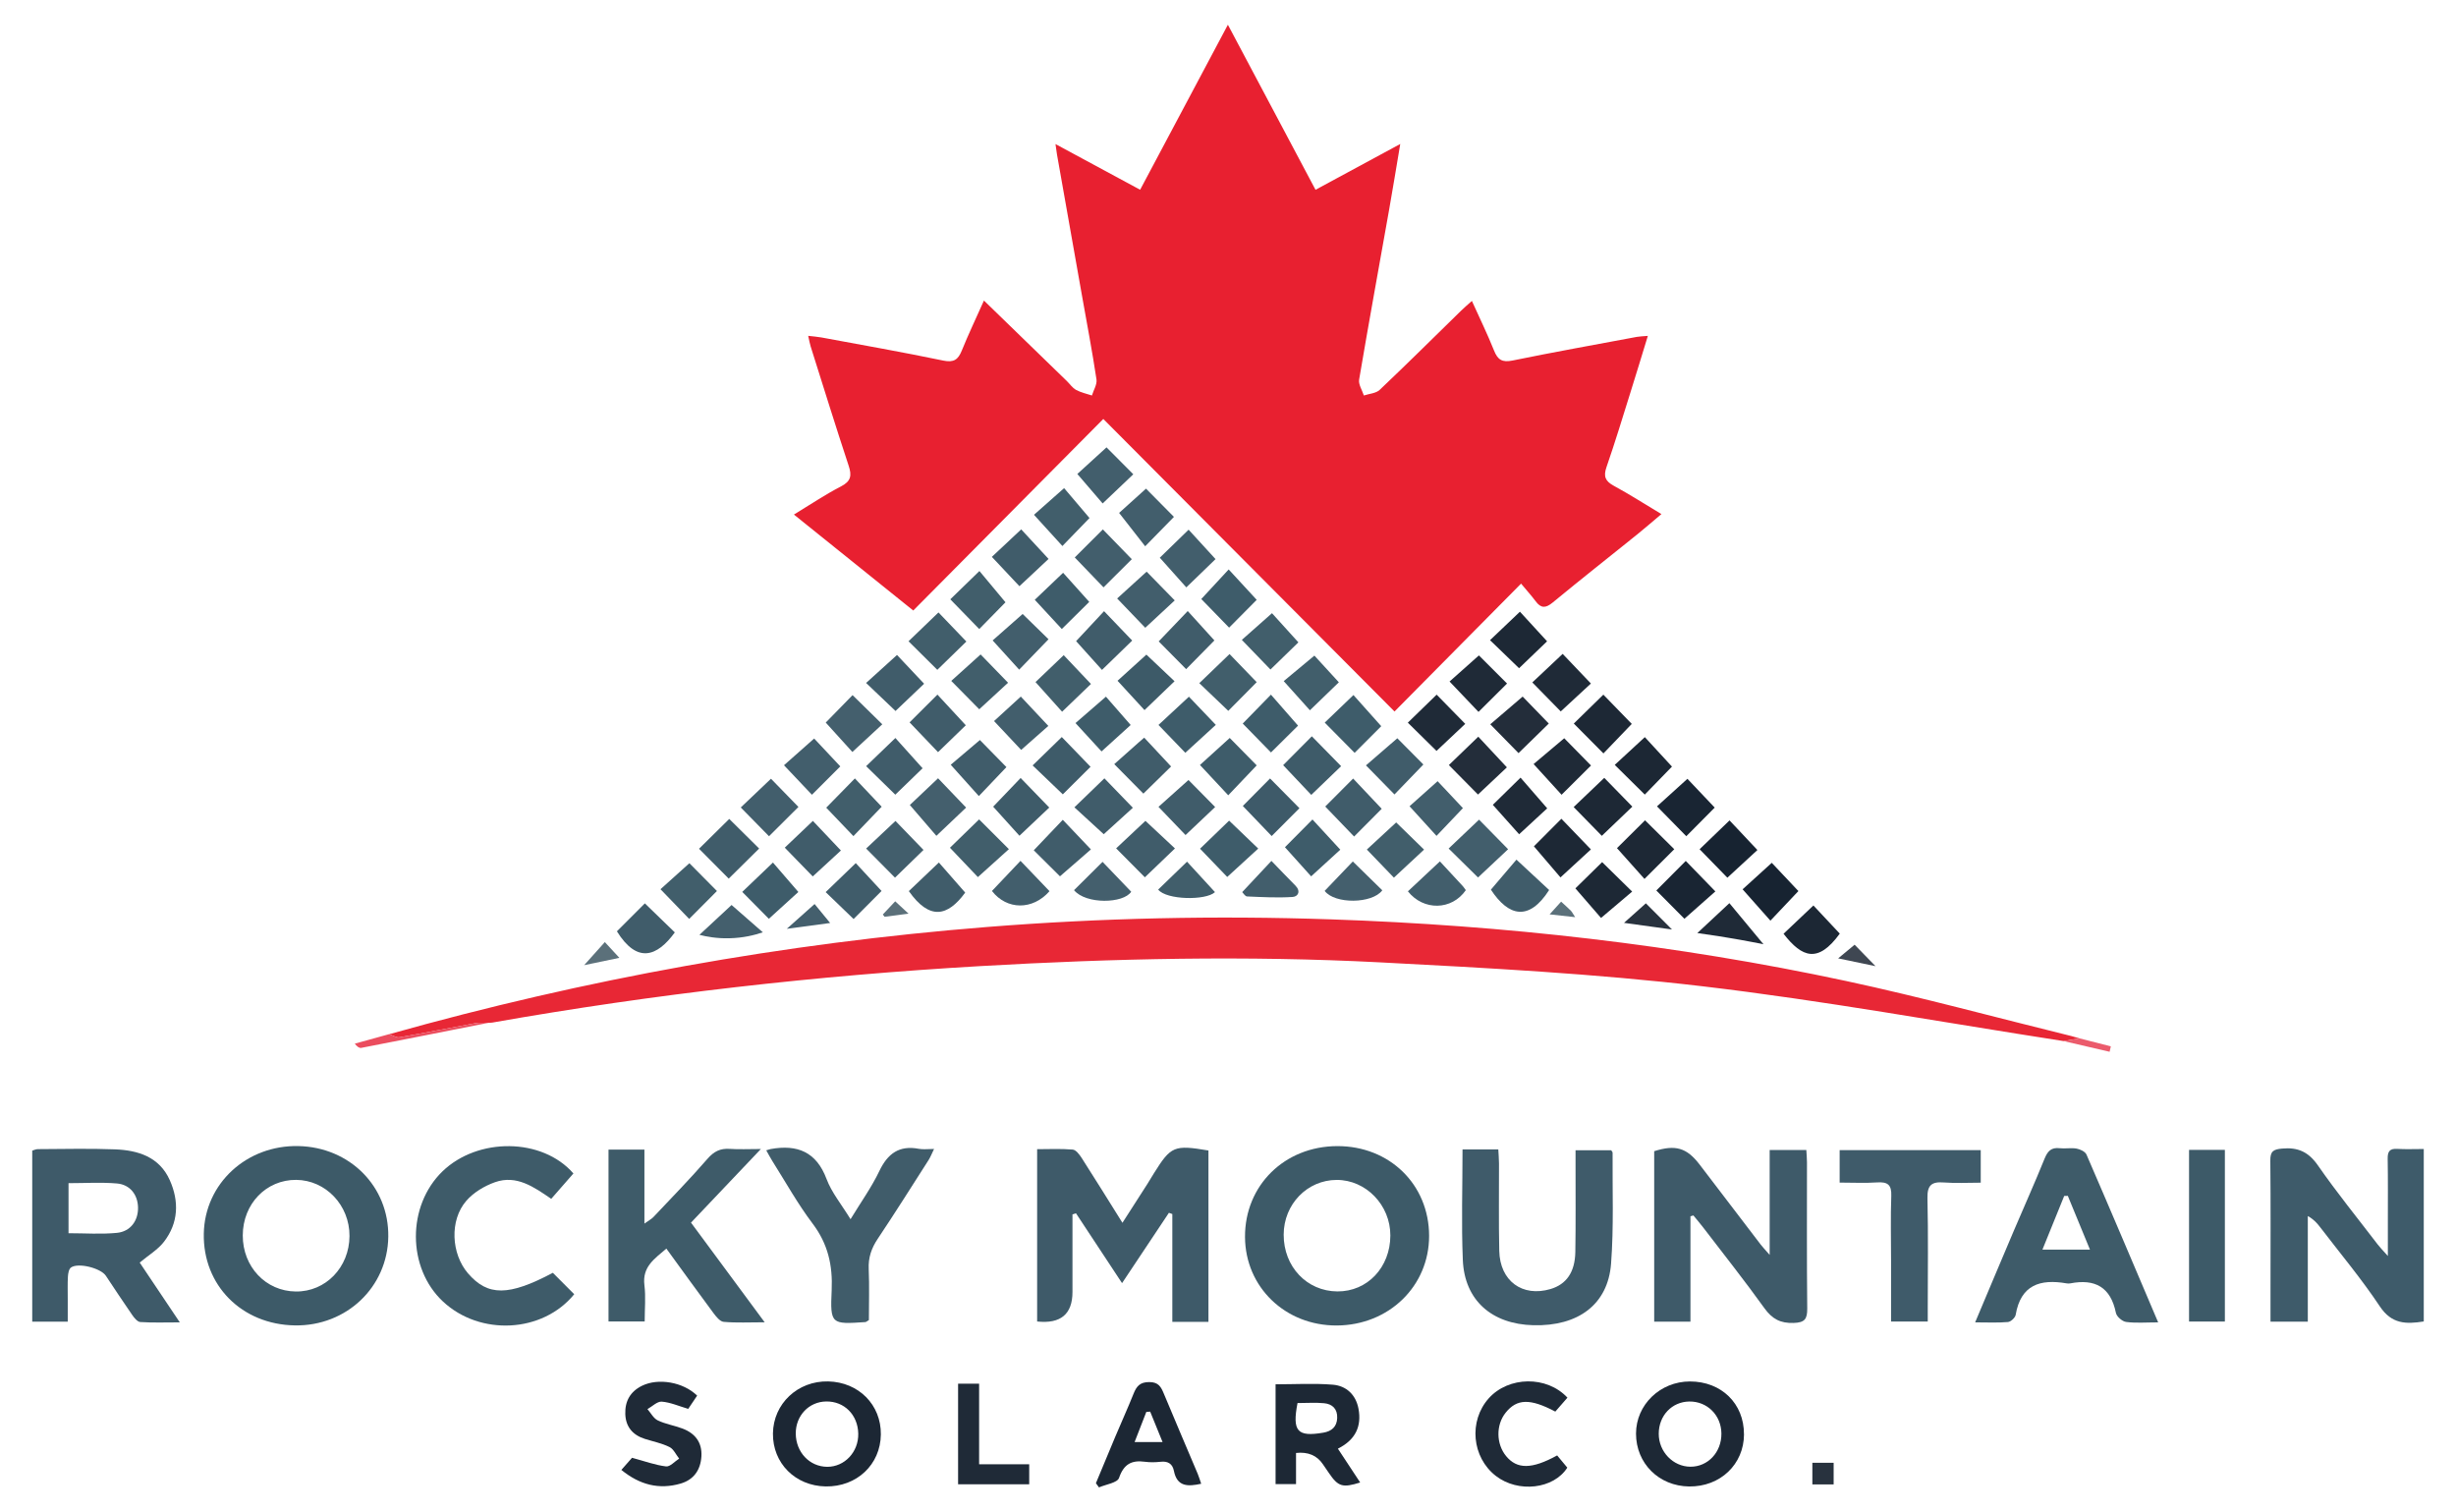 <?xml version="1.0" encoding="UTF-8"?>
<svg xmlns="http://www.w3.org/2000/svg" version="1.1" viewBox="0 0 560.85 345.3">
  <defs>
    <style>
      .cls-1 {
        fill: #3e5b6a;
      }

      .cls-2 {
        fill: #445f6d;
      }

      .cls-3 {
        fill: #1d2835;
      }

      .cls-4 {
        fill: #28323e;
      }

      .cls-5 {
        fill: #1c2734;
      }

      .cls-6 {
        fill: #3d5a68;
      }

      .cls-7 {
        fill: #192533;
      }

      .cls-8 {
        fill: #3e5a69;
      }

      .cls-9 {
        fill: #232d3a;
      }

      .cls-10 {
        fill: #3e5b69;
      }

      .cls-11 {
        fill: #eb5b6c;
      }

      .cls-12 {
        fill: #172331;
      }

      .cls-13 {
        fill: #415e6b;
      }

      .cls-14 {
        fill: #425e6c;
      }

      .cls-15 {
        fill: #3f5b6a;
      }

      .cls-16 {
        fill: #405c6a;
      }

      .cls-17 {
        fill: #eb4d5e;
      }

      .cls-18 {
        fill: #3e5c6a;
      }

      .cls-19 {
        fill: #1f2a37;
      }

      .cls-20 {
        fill: #3f4752;
      }

      .cls-21 {
        fill: #e82030;
      }

      .cls-22 {
        fill: #e82735;
      }

      .cls-23 {
        fill: #5b707a;
      }
    </style>
  </defs>
  <!-- Generator: Adobe Illustrator 28.7.2, SVG Export Plug-In . SVG Version: 1.2.0 Build 154)  -->
  <g>
    <g id="Layer_1">
      <g id="FcXSz4">
        <g>
          <path class="cls-21" d="M251.94,95.68c-14.57,14.68-28.88,29.11-43.39,43.73-9.12-7.34-17.99-14.46-27.25-21.91,3.82-2.32,7.16-4.58,10.73-6.42,2.3-1.18,2.52-2.47,1.77-4.73-2.99-9.05-5.81-18.15-8.68-27.24-.21-.65-.31-1.34-.56-2.42,1.16.14,2.11.2,3.03.37,9.28,1.72,18.58,3.36,27.82,5.28,2.41.5,3.39-.22,4.23-2.3,1.51-3.73,3.25-7.37,5.05-11.41,6.55,6.36,12.73,12.36,18.91,18.36.71.69,1.3,1.59,2.14,2.05,1.11.6,2.4.87,3.61,1.27.37-1.23,1.21-2.52,1.04-3.67-.96-6.38-2.17-12.73-3.3-19.08-1.91-10.76-3.82-21.52-5.72-32.29-.1-.57-.16-1.14-.34-2.37,6.6,3.56,12.73,6.87,19.33,10.43,6.61-12.44,13.15-24.73,20.04-37.68,6.83,12.86,13.35,25.15,20.01,37.69,6.42-3.47,12.58-6.8,19.35-10.46-.91,5.41-1.7,10.23-2.55,15.05-2.29,12.91-4.65,25.81-6.84,38.74-.19,1.12.69,2.42,1.08,3.64,1.22-.41,2.76-.48,3.61-1.28,6.27-5.94,12.4-12.03,18.58-18.07.69-.68,1.43-1.3,2.48-2.24,1.78,3.95,3.56,7.58,5.05,11.31.84,2.12,1.85,2.78,4.21,2.3,9.44-1.93,18.93-3.63,28.4-5.4.66-.12,1.34-.13,2.52-.23-1.39,4.54-2.67,8.76-3.99,12.96-1.78,5.69-3.51,11.39-5.46,17.02-.73,2.12-.26,3.19,1.66,4.24,3.56,1.93,6.98,4.13,10.89,6.47-2.02,1.7-3.76,3.22-5.56,4.67-6.42,5.17-12.9,10.27-19.26,15.52-1.59,1.31-2.66,1.38-3.9-.28-.94-1.27-2.01-2.44-3.33-4.03-9.86,9.97-19.19,19.39-28.9,29.2-22.21-22.31-44.19-44.39-66.5-66.8Z"/>
          <path class="cls-22" d="M471.21,237.72c-27.48-4.25-54.86-9.26-82.45-12.51-24.43-2.88-49.07-4.18-73.65-5.46-30.38-1.57-60.79-.9-91.15.85-37.42,2.16-74.61,6.38-111.53,12.9-.29.05-.59.04-.89.06-.97.02-1.97-.1-2.91.07-5.81,1.06-11.6,2.22-17.42,3.23-.7.12-1.53-.46-2.3-.71,44.68-12.58,90.14-20.79,136.4-24.47,26.16-2.08,52.38-2.64,78.61-1.75,39.58,1.35,78.84,5.76,117.58,14.06,17.27,3.7,34.32,8.36,51.48,12.58.63.18,1.25.36,1.88.53,0,0,.01,0,.01,0-1.22.21-2.43.42-3.65.62Z"/>
          <path class="cls-8" d="M275.96,301.84h-8.25v-24.62c-.26-.09-.52-.18-.78-.28-3.46,5.2-6.92,10.4-10.7,16.06-3.66-5.55-7.09-10.75-10.52-15.95-.27.09-.53.17-.8.26v17.7q0,7.61-8.07,6.75v-39.35c2.69,0,5.42-.14,8.12.09.74.06,1.54,1.13,2.05,1.91,3.04,4.74,6.01,9.54,9.31,14.81,2.05-3.19,3.85-5.99,5.65-8.8.53-.84,1.03-1.7,1.56-2.54,3.87-6.18,4.59-6.49,12.43-5.17v39.13Z"/>
          <path class="cls-1" d="M527.01,301.8h-8.52c0-2.46,0-4.72,0-6.98,0-9.94.06-19.87-.04-29.81-.02-2.1.66-2.56,2.69-2.74,3.63-.33,6.03.76,8.18,3.85,4.3,6.19,9.07,12.06,13.65,18.05.51.66,1.1,1.26,2.32,2.63,0-3.23,0-5.56,0-7.88,0-4.77.04-9.54-.04-14.31-.03-1.63.42-2.38,2.18-2.27,1.95.12,3.92.03,6.06.03v39.38c-4.05.64-7.33.62-10.03-3.44-4.17-6.27-9.04-12.08-13.62-18.07-.71-.93-1.47-1.81-2.83-2.56v24.13Z"/>
          <path class="cls-8" d="M386.03,277.74v24.06h-8.28v-38.93c4.86-1.54,7.42-.8,10.37,3.05,4.64,6.08,9.28,12.16,13.92,18.23.46.61,1,1.16,2.08,2.4v-23.96h8.37c.05.92.15,1.87.15,2.81.01,11.13-.06,22.27.06,33.4.02,2.41-.58,3.21-3.11,3.29-3.03.1-4.91-.92-6.67-3.37-4.52-6.29-9.33-12.36-14.04-18.51-.7-.91-1.45-1.78-2.18-2.67-.23.07-.45.13-.68.2Z"/>
          <path class="cls-6" d="M326.35,282.18c.02,11.49-9.17,20.43-21.08,20.49-11.75.06-20.9-8.76-20.96-20.2-.06-11.78,9.02-20.73,21.07-20.76,11.93-.03,20.95,8.77,20.97,20.48ZM293.14,281.92c-.02,7.32,5.29,12.93,12.27,12.97,6.84.04,12.07-5.48,12.09-12.76.02-6.94-5.56-12.72-12.26-12.7-6.72.02-12.08,5.55-12.1,12.49Z"/>
          <path class="cls-6" d="M67.34,302.65c-12.14-.19-21.04-9.17-20.8-20.99.23-11.41,9.77-20.22,21.62-19.96,11.75.26,20.67,9.26,20.51,20.7-.16,11.51-9.56,20.44-21.33,20.25ZM55.44,282.1c-.02,7.16,5.25,12.74,12.11,12.81,6.82.07,12.22-5.51,12.26-12.66.04-7.03-5.41-12.77-12.17-12.83-6.85-.05-12.18,5.48-12.2,12.67Z"/>
          <path class="cls-8" d="M31.9,288.3c2.87,4.28,5.83,8.69,9.16,13.66-3.38,0-6.21.11-9.02-.08-.67-.04-1.42-.98-1.89-1.67-2.04-2.93-3.99-5.93-5.98-8.9-1.17-1.75-6.32-3.05-7.96-1.88-.49.35-.66,1.35-.7,2.06-.1,1.68-.03,3.38-.04,5.07,0,1.67,0,3.34,0,5.23H7.36v-39.05c.38-.11.84-.34,1.3-.34,5.86-.02,11.73-.18,17.59.05,5.28.2,10.15,1.72,12.52,7.03,2.16,4.84,2,9.77-1.33,14.08-1.4,1.81-3.53,3.06-5.54,4.75ZM15.64,281.6c3.8,0,7.45.27,11.05-.08,3.12-.3,4.89-2.8,4.83-5.8-.06-2.89-1.8-5.22-4.81-5.48-3.6-.31-7.25-.07-11.06-.07v11.43Z"/>
          <path class="cls-10" d="M157.81,279.2c5.57,7.54,10.98,14.84,16.81,22.74-3.53,0-6.46.16-9.36-.1-.85-.07-1.74-1.21-2.36-2.04-3.55-4.77-7.02-9.6-10.73-14.69-2.69,2.33-5.55,4.13-5.01,8.38.33,2.63.06,5.34.06,8.26h-8.26v-39.24h8.2v16.89c1.05-.75,1.63-1.05,2.05-1.49,4.15-4.4,8.39-8.74,12.35-13.3,1.47-1.69,2.92-2.42,5.09-2.27,2.12.15,4.27.03,7.11.03-5.57,5.87-10.65,11.22-15.97,16.82Z"/>
          <path class="cls-15" d="M333.97,262.46h8.18c.06,1.11.15,2.15.16,3.19.02,6.66-.09,13.32.06,19.98.15,6.88,5.28,10.61,11.69,8.72,3.63-1.07,5.6-3.84,5.68-8.47.11-6.56.04-13.12.05-19.68,0-1.09,0-2.17,0-3.55h8.12c.07.11.35.35.34.6-.06,8.44.29,16.91-.35,25.31-.72,9.32-7.51,14.31-17.75,14.05-9.5-.24-15.71-5.71-16.1-14.87-.35-8.31-.07-16.65-.07-25.26Z"/>
          <path class="cls-10" d="M492.84,301.96c-2.82,0-5.1.2-7.33-.1-.88-.12-2.15-1.22-2.32-2.06-1.2-5.89-4.76-7.84-10.4-6.75-.29.06-.6.05-.89,0-5.99-1.04-10.44.33-11.6,7.18-.11.66-1.11,1.59-1.76,1.65-2.33.2-4.68.08-7.5.08,3.08-7.3,5.94-14.13,8.84-20.94,2.33-5.48,4.78-10.91,7.01-16.43.7-1.72,1.51-2.63,3.46-2.4,1.27.15,2.61-.14,3.86.09.83.15,1.97.69,2.26,1.37,5.44,12.55,10.77,25.15,16.37,38.32ZM472.2,273.07l-.82.02c-1.63,4.02-3.27,8.04-4.97,12.25h10.85c-1.79-4.34-3.42-8.3-5.05-12.26Z"/>
          <path class="cls-10" d="M130.95,267.95c-1.69,1.93-3.31,3.79-5.07,5.8-3.92-2.68-7.91-5.54-12.84-3.8-2.41.85-4.91,2.35-6.56,4.26-3.86,4.45-3.44,12.1.39,16.55,4.52,5.24,9.28,5.24,19.38-.12,1.6,1.6,3.25,3.26,4.88,4.89-7.23,8.87-21.51,9.57-29.97,1.67-8.21-7.66-8.25-21.87-.1-29.74,8.05-7.77,22.77-7.7,29.89.5Z"/>
          <path class="cls-16" d="M174.99,262.67c.66-.19.85-.27,1.04-.3,6.04-1.07,10.39.63,12.72,6.85,1.16,3.09,3.39,5.77,5.48,9.18,2.39-3.93,4.81-7.3,6.57-10.99,1.92-4.02,4.56-5.94,9.05-5.08.95.18,1.96.03,3.45.03-.51,1.05-.8,1.82-1.23,2.5-3.85,6.02-7.65,12.06-11.62,18-1.44,2.15-2.19,4.3-2.07,6.92.17,3.94.04,7.89.04,11.66-.47.27-.63.44-.81.45-7.79.53-8.05.52-7.69-7.26.26-5.7-.85-10.6-4.36-15.24-3.4-4.5-6.16-9.48-9.18-14.26-.46-.73-.85-1.49-1.4-2.46Z"/>
          <path class="cls-15" d="M452.32,262.63v7.43c-2.94,0-5.71.16-8.44-.05-2.8-.22-3.8.65-3.73,3.61.2,8.33.07,16.67.07,25,0,.98,0,1.96,0,3.15h-8.38c0-4.82,0-9.46,0-14.1,0-4.86-.13-9.73.05-14.58.1-2.56-.83-3.25-3.24-3.09-2.75.19-5.53.04-8.55.04v-7.42h32.22Z"/>
          <path class="cls-6" d="M499.89,301.77v-39.2h8.18v39.2h-8.18Z"/>
          <path class="cls-3" d="M398.26,327.51c-.02,6.87-5.43,12.01-12.54,11.92-6.91-.09-12.12-5.29-12.12-12.07,0-6.58,5.51-11.91,12.32-11.91,7.19,0,12.36,5.06,12.33,12.06ZM393.1,327.34c-.04-4.18-3.24-7.37-7.34-7.31-3.97.06-6.96,3.21-6.97,7.35-.01,4.11,3.26,7.52,7.23,7.54,4,.02,7.12-3.31,7.08-7.58Z"/>
          <path class="cls-5" d="M201.15,327.56c-.08,6.88-5.51,11.98-12.6,11.86-6.95-.12-12.12-5.32-12.04-12.09.08-6.8,5.66-12.05,12.62-11.89,6.96.16,12.1,5.34,12.02,12.12ZM188.66,320.02c-3.96.06-6.98,3.26-6.94,7.35.04,4.25,3.15,7.53,7.16,7.57,3.99.03,7.2-3.39,7.11-7.58-.09-4.29-3.19-7.4-7.32-7.34Z"/>
          <path class="cls-3" d="M295.96,331.78v7.11h-4.67v-22.79c4.43,0,8.78-.26,13.07.09,3.11.25,5.29,2.33,5.87,5.52.72,3.93-.62,7.04-4.71,9.09,1.75,2.65,3.41,5.17,5.09,7.72-4.04,1.27-5.03.95-7.16-2.19-.45-.66-.91-1.3-1.35-1.97q-2.03-3.03-6.15-2.58ZM296.3,320.38c-1.24,6.46-.05,7.78,5.91,6.76,1.86-.32,3.07-1.31,3.15-3.34.08-2.07-1.09-3.2-2.98-3.38-1.95-.19-3.93-.04-6.08-.04Z"/>
          <path class="cls-19" d="M159.21,318.67c-.68,1.01-1.38,2.05-2.05,3.04-2.11-.62-4.05-1.49-6.04-1.65-1.04-.08-2.18,1.1-3.27,1.71.77.88,1.38,2.1,2.35,2.57,1.77.85,3.79,1.16,5.64,1.86,2.9,1.09,4.53,3.18,4.33,6.39-.2,3.09-1.76,5.31-4.75,6.18-4.93,1.43-9.34.29-13.53-3.12,1.03-1.17,1.91-2.18,2.44-2.77,2.89.78,5.29,1.67,7.77,1.97.91.11,1.99-1.15,2.99-1.78-.73-.91-1.27-2.19-2.22-2.65-1.75-.87-3.74-1.26-5.63-1.86-2.76-.88-4.35-2.75-4.45-5.66-.1-2.93,1.12-5.15,3.85-6.48,3.67-1.79,9.34-.87,12.56,2.27Z"/>
          <path class="cls-5" d="M274.29,338.81c-3.02.66-5.5.72-6.22-2.96-.32-1.6-1.36-2.25-3.03-2.06-1.17.13-2.39.16-3.56,0-3.06-.42-4.85.52-5.94,3.69-.39,1.12-2.99,1.47-4.58,2.16l-.7-.96c1.47-3.53,2.92-7.06,4.41-10.58,1.38-3.28,2.86-6.53,4.18-9.83.68-1.7,1.45-2.69,3.6-2.68,2.11,0,2.68,1.1,3.32,2.64,2.55,6.12,5.16,12.21,7.74,18.31.3.7.5,1.44.79,2.27ZM262.65,322.34c-.29.02-.59.05-.88.07-.86,2.21-1.72,4.42-2.67,6.87h6.38c-1.04-2.56-1.93-4.75-2.83-6.95Z"/>
          <path class="cls-19" d="M355.59,332.34c.72.86,1.52,1.82,2.32,2.79-3.11,4.9-11.23,5.83-16.32,1.89-5.49-4.26-6.25-12.54-1.62-17.72,4.51-5.04,13.24-5.23,17.97-.15-.92,1.05-1.86,2.13-2.77,3.18-5.75-3.04-8.78-2.95-11.34.25-2.24,2.79-2.19,7.13.11,9.92,2.48,3.01,5.84,3.03,11.65-.16Z"/>
          <path class="cls-19" d="M218.79,338.93v-22.97h4.8v18.4h11.44v4.57h-16.24Z"/>
          <path class="cls-7" d="M378.24,203.34c2.38-2.39,4.53-4.55,6.72-6.75,2.23,2.3,4.41,4.54,6.76,6.96-2.2,1.94-4.59,4.06-7.07,6.25-1.86-1.88-4.07-4.11-6.41-6.46Z"/>
          <path class="cls-12" d="M394.96,187.34c1.91,2.03,4.07,4.32,6.36,6.76-2.14,1.98-4.44,4.1-6.86,6.32-2.01-2.06-4.2-4.3-6.34-6.5,2.25-2.17,4.5-4.33,6.84-6.59Z"/>
          <path class="cls-16" d="M173.36,193.76c-2.35,2.32-4.57,4.52-6.95,6.87-2.23-2.24-4.43-4.45-6.78-6.82,2.35-2.32,4.58-4.52,6.9-6.81,2.3,2.28,4.52,4.47,6.83,6.76Z"/>
          <path class="cls-16" d="M245.74,146.4c2.04-2.19,4.18-4.48,6.38-6.84,2.23,2.33,4.34,4.52,6.43,6.71-2.16,2.09-4.45,4.31-6.9,6.7-1.86-2.06-3.89-4.33-5.91-6.57Z"/>
          <path class="cls-3" d="M366.35,177.62c2.13,2.18,4.26,4.37,6.41,6.57-2.32,2.22-4.63,4.44-6.97,6.67-1.97-2.01-4.16-4.25-6.43-6.57,2.21-2.11,4.49-4.28,6.99-6.67Z"/>
          <path class="cls-3" d="M350.28,193.26c1.75-1.75,3.96-3.97,6.28-6.3,2.27,2.36,4.43,4.61,6.74,7-2.19,2.01-4.49,4.13-6.95,6.39-1.76-2.05-3.79-4.43-6.07-7.1Z"/>
          <path class="cls-16" d="M232.8,133.86c-2.01-2.14-4.1-4.35-6.3-6.7,2.1-1.97,4.38-4.1,6.7-6.28,1.91,2.06,4.03,4.35,6.25,6.75-1.94,1.82-4.22,3.95-6.65,6.22Z"/>
          <path class="cls-18" d="M270.68,171.9c-1.96-2.03-4.01-4.16-6.13-6.36,2.28-2.12,4.61-4.28,6.95-6.45,1.82,1.9,3.92,4.1,6.14,6.43-2.12,1.94-4.43,4.05-6.97,6.38Z"/>
          <path class="cls-9" d="M347.71,159.06c1.69,1.75,3.81,3.93,5.97,6.16-2.23,2.18-4.52,4.41-6.91,6.75-2.02-2.06-4.15-4.24-6.45-6.58,2.37-2.03,4.75-4.07,7.38-6.32Z"/>
          <path class="cls-13" d="M223.58,187.1c2.31,2.3,4.47,4.46,6.81,6.8-2.39,2.15-4.71,4.24-7.08,6.38-1.95-2.04-4.1-4.3-6.38-6.7,2.11-2.05,4.29-4.17,6.65-6.47Z"/>
          <path class="cls-18" d="M299.72,187.13c2.12,2.3,4.17,4.53,6.35,6.89-2.09,1.91-4.38,4.01-6.66,6.09-1.78-1.98-3.86-4.29-5.98-6.65,1.78-1.79,3.98-4.01,6.29-6.34Z"/>
          <path class="cls-5" d="M381.81,175.05c-1.96,2.02-4.09,4.2-6.21,6.39-2.22-2.19-4.45-4.4-6.86-6.78,2.31-2.13,4.57-4.21,6.87-6.34,1.99,2.16,4.17,4.52,6.2,6.73Z"/>
          <path class="cls-14" d="M233.52,140.19c1.84,1.8,3.96,3.86,5.92,5.78-2.21,2.28-4.36,4.52-6.7,6.94-1.87-2.06-3.91-4.3-6.06-6.67,2.08-1.83,4.41-3.89,6.85-6.04Z"/>
          <path class="cls-3" d="M359.75,202.86c1.88-1.85,4.07-3.99,6.11-6,2.21,2.17,4.44,4.36,6.86,6.73-2.16,1.83-4.55,3.85-7.11,6.02-1.55-1.79-3.61-4.16-5.86-6.76Z"/>
          <path class="cls-12" d="M410.68,203.47c-2.05,2.17-4.15,4.39-6.39,6.76-2.22-2.5-4.29-4.84-6.35-7.16,1.92-1.74,4.23-3.84,6.66-6.05,1.7,1.8,3.85,4.08,6.08,6.45Z"/>
          <path class="cls-19" d="M357.2,168.57c1.74,1.77,3.93,4,6.12,6.23-2.24,2.23-4.46,4.43-6.72,6.68-2.04-2.24-4.14-4.55-6.39-7.01,1.94-1.64,4.33-3.65,6.99-5.89Z"/>
          <path class="cls-8" d="M283.8,184.05c1.85-1.87,4.05-4.09,6.23-6.29,2.23,2.25,4.42,4.48,6.71,6.79-2.11,2.12-4.26,4.28-6.34,6.36-2.26-2.35-4.42-4.61-6.59-6.87Z"/>
          <path class="cls-18" d="M175.58,209.81c-1.94-1.96-4.02-4.07-6.08-6.15,2.29-2.19,4.54-4.34,7.01-6.7,1.66,1.93,3.64,4.22,5.8,6.72-1.87,1.7-4.18,3.8-6.73,6.12Z"/>
          <path class="cls-13" d="M163.72,203.46c-2.26,2.27-4.33,4.36-6.34,6.37-2.2-2.28-4.35-4.5-6.55-6.78,1.89-1.7,4.19-3.77,6.6-5.94,1.75,1.77,3.93,3.97,6.29,6.35Z"/>
          <path class="cls-19" d="M344.16,156.07c-2.06,2.04-4.28,4.25-6.53,6.49-2.17-2.28-4.33-4.54-6.61-6.94,2.07-1.84,4.41-3.92,6.7-5.96,1.83,1.82,4.09,4.08,6.43,6.42Z"/>
          <path class="cls-6" d="M261.79,149.48c2.07,1.96,4.28,4.04,6.43,6.08-2.36,2.26-4.6,4.42-6.86,6.59-1.8-1.96-3.9-4.24-6.16-6.7,1.94-1.76,4.25-3.85,6.59-5.97Z"/>
          <path class="cls-13" d="M325.2,194c-2.22,2.07-4.51,4.19-6.89,6.41-1.99-2.07-4.09-4.25-6.18-6.42,2.19-2.03,4.47-4.14,6.7-6.19,1.81,1.76,4.02,3.92,6.37,6.21Z"/>
          <path class="cls-18" d="M242.48,143.64c-2.12-2.29-4.17-4.51-6.18-6.68,2.03-1.94,4.28-4.08,6.47-6.17,1.7,1.89,3.77,4.2,5.97,6.65-1.68,1.66-3.89,3.85-6.27,6.2Z"/>
          <path class="cls-18" d="M274.02,174.68c2.17-1.97,4.48-4.07,6.8-6.17,1.91,1.94,4.08,4.15,6.16,6.26-2.11,2.22-4.26,4.47-6.5,6.83-2.2-2.36-4.27-4.57-6.46-6.92Z"/>
          <path class="cls-10" d="M299.44,181.51c-2.08-2.2-4.23-4.47-6.42-6.79,2.08-2.09,4.28-4.31,6.55-6.59,2.25,2.29,4.43,4.52,6.69,6.82-2.22,2.14-4.47,4.3-6.82,6.56Z"/>
          <path class="cls-3" d="M372.63,165.3c-2.09,2.17-4.26,4.44-6.47,6.74-2.25-2.26-4.45-4.49-6.77-6.82,2.22-2.17,4.45-4.35,6.75-6.6,2.2,2.26,4.4,4.53,6.49,6.68Z"/>
          <path class="cls-14" d="M175.61,190.95c-2.07-2.11-4.2-4.28-6.45-6.57,2.33-2.22,4.6-4.37,6.9-6.56,2.02,2.08,4.19,4.31,6.27,6.44-2.04,2.03-4.24,4.22-6.71,6.68Z"/>
          <path class="cls-19" d="M321.49,165.02c2.05-1.99,4.3-4.18,6.58-6.4,2.16,2.2,4.35,4.44,6.53,6.67-2.15,2.02-4.42,4.16-6.56,6.18-1.86-1.83-4.15-4.08-6.55-6.45Z"/>
          <path class="cls-2" d="M214.21,177.71c2.11,2.21,4.21,4.41,6.41,6.7-2.11,2.01-4.36,4.14-6.79,6.45-1.84-2.13-3.88-4.5-6.06-7.04,1.77-1.68,3.98-3.78,6.45-6.11Z"/>
          <path class="cls-18" d="M302.51,165.01c2.11-2.03,4.24-4.07,6.56-6.3,2.03,2.27,4.15,4.65,6.35,7.11-1.85,1.86-4,4.01-6.08,6.09-2.25-2.28-4.44-4.5-6.83-6.91Z"/>
          <path class="cls-18" d="M296.41,165.71c-1.92,1.9-4.08,4.04-6.17,6.11-2.18-2.23-4.34-4.44-6.45-6.6,1.93-1.98,4.1-4.2,6.44-6.6,1.99,2.28,3.98,4.56,6.19,7.08Z"/>
          <path class="cls-19" d="M356.41,162.45c-2.09-2.13-4.22-4.31-6.49-6.62,2.26-2.13,4.52-4.26,6.93-6.52,1.98,2.08,4.13,4.35,6.45,6.77-2.15,1.99-4.39,4.06-6.89,6.37Z"/>
          <path class="cls-16" d="M315.52,184.69c-1.95,1.96-4.11,4.13-6.3,6.33-2.22-2.31-4.38-4.55-6.59-6.85,2.01-2.02,4.17-4.19,6.37-6.39,2.21,2.34,4.34,4.59,6.53,6.91Z"/>
          <path class="cls-16" d="M270.86,152.79c-2.01-2.03-4.2-4.25-6.26-6.33,2.14-2.24,4.28-4.48,6.63-6.93,2.11,2.33,4.15,4.58,6.09,6.71-2.01,2.04-4.24,4.3-6.45,6.55Z"/>
          <path class="cls-3" d="M382.34,193.91c-2.22,2.21-4.44,4.43-6.81,6.79-2.13-2.39-4.22-4.72-6.28-7.03,1.93-1.91,4.16-4.12,6.41-6.36,2.15,2.13,4.38,4.33,6.67,6.6Z"/>
          <path class="cls-3" d="M346.9,152.59c-2.04-1.96-4.3-4.15-6.64-6.41,2.28-2.17,4.49-4.28,6.83-6.5,2.02,2.2,4.14,4.51,6.2,6.76-1.88,1.8-4.12,3.96-6.39,6.14Z"/>
          <path class="cls-14" d="M337.76,187.17c2.2,2.24,4.34,4.42,6.63,6.75-2.3,2.16-4.57,4.29-6.87,6.45-2.13-2.1-4.35-4.29-6.71-6.61,2.3-2.18,4.5-4.28,6.94-6.59Z"/>
          <path class="cls-14" d="M334.07,184.53c-1.79,1.88-3.89,4.08-6.03,6.34-2.02-2.22-4.06-4.47-6.16-6.77,1.9-1.7,4.17-3.72,6.41-5.72,1.65,1.76,3.78,4.02,5.78,6.15Z"/>
          <path class="cls-16" d="M261.57,187.44c2.23,2.08,4.45,4.16,6.74,6.3-2.38,2.29-4.58,4.39-6.87,6.59-2.1-2.11-4.24-4.27-6.56-6.61,2.25-2.11,4.47-4.19,6.69-6.28Z"/>
          <path class="cls-16" d="M242.05,200.1c-1.78-1.77-3.94-3.91-5.98-5.94,2.21-2.32,4.36-4.58,6.63-6.96,2.08,2.2,4.17,4.39,6.42,6.76-2.18,1.89-4.52,3.93-7.06,6.14Z"/>
          <path class="cls-14" d="M204.38,200.41c-2.03-2.06-4.23-4.28-6.59-6.65,2.28-2.14,4.5-4.23,6.7-6.3,2.02,2.09,4.19,4.33,6.4,6.62-1.94,1.89-4.16,4.05-6.51,6.33Z"/>
          <path class="cls-16" d="M179.21,193.56c1.98-1.88,4.17-3.98,6.42-6.11,2.01,2.12,4.13,4.37,6.4,6.76-2.03,1.87-4.27,3.93-6.43,5.92-1.95-2.01-4.11-4.22-6.39-6.57Z"/>
          <path class="cls-7" d="M378.39,184.13c2.34-2.12,4.61-4.17,6.95-6.29,1.93,2.03,4.09,4.31,6.23,6.57-2.02,2.04-4.22,4.25-6.49,6.54-2.12-2.16-4.25-4.33-6.69-6.82Z"/>
          <path class="cls-19" d="M340.9,183.78c1.68-1.65,3.91-3.84,6.33-6.21,2.01,2.32,4.06,4.68,6.09,7.01-1.85,1.71-4.14,3.83-6.41,5.92-1.66-1.86-3.8-4.25-6.01-6.72Z"/>
          <path class="cls-13" d="M229.61,137.53c-1.64,1.67-3.76,3.84-5.99,6.11-2.27-2.34-4.44-4.57-6.61-6.79,2.12-2.06,4.29-4.17,6.65-6.46,1.81,2.17,3.81,4.57,5.95,7.14Z"/>
          <path class="cls-16" d="M194.93,209.86c-2.21-2.13-4.34-4.19-6.38-6.15,2.28-2.19,4.51-4.35,6.87-6.62,1.71,1.85,3.82,4.13,5.89,6.36-1.97,1.98-4.16,4.18-6.38,6.4Z"/>
          <path class="cls-16" d="M252.05,190.49c-2.2-2.02-4.38-4.01-6.7-6.14,2.36-2.28,4.55-4.4,6.85-6.62,2.1,2.17,4.21,4.35,6.5,6.72-2.23,2.03-4.53,4.11-6.65,6.04Z"/>
          <path class="cls-14" d="M270.9,134.12c-2.01-2.25-4.05-4.53-6.05-6.77,1.95-1.9,4.17-4.06,6.58-6.4,1.84,2.02,3.95,4.32,6.15,6.72-2.02,1.96-4.26,4.12-6.68,6.46Z"/>
          <path class="cls-10" d="M233.07,177.65c2.19,2.26,4.31,4.45,6.54,6.75-2.11,1.99-4.37,4.13-6.81,6.44-1.9-2.1-3.99-4.42-6-6.64,1.9-1.98,4.06-4.24,6.27-6.55Z"/>
          <path class="cls-13" d="M194.88,190.92c-2.05-2.15-4.14-4.34-6.2-6.49,2.08-2.13,4.24-4.34,6.54-6.68,2.06,2.18,4.14,4.37,6.12,6.46-2.04,2.12-4.18,4.35-6.46,6.72Z"/>
          <path class="cls-14" d="M245.43,127.29c2.18-2.17,4.33-4.32,6.42-6.4,2.18,2.25,4.34,4.47,6.61,6.8-1.95,1.94-4.16,4.14-6.46,6.43-2.16-2.25-4.26-4.43-6.57-6.83Z"/>
          <path class="cls-9" d="M330.86,174.7c2.25-2.17,4.45-4.29,6.72-6.48,2.07,2.21,4.24,4.54,6.53,7-2.02,1.9-4.3,4.05-6.6,6.21-2.07-2.1-4.27-4.32-6.65-6.73Z"/>
          <path class="cls-16" d="M319.09,168.58c1.8,1.81,3.94,3.97,5.95,5.99-2.22,2.3-4.37,4.53-6.6,6.84-2.07-2.11-4.19-4.28-6.51-6.64,2.29-1.98,4.59-3.96,7.16-6.19Z"/>
          <path class="cls-10" d="M242.71,181.39c-2.37-2.26-4.57-4.38-6.9-6.61,2.31-2.24,4.49-4.37,6.66-6.48,2.15,2.23,4.33,4.48,6.57,6.79-1.96,1.95-4.12,4.1-6.33,6.29Z"/>
          <path class="cls-16" d="M229.82,175.17c-1.84,1.93-3.99,4.19-6.29,6.61-2.17-2.42-4.2-4.67-6.42-7.15,2.08-1.76,4.45-3.77,6.66-5.65,1.67,1.71,3.9,3.98,6.05,6.18Z"/>
          <path class="cls-16" d="M204.45,181.46c-2.22-2.17-4.39-4.29-6.66-6.51,2.32-2.24,4.5-4.34,6.68-6.43,1.97,2.19,4.04,4.49,6.21,6.91-1.66,1.61-3.84,3.72-6.23,6.03Z"/>
          <path class="cls-14" d="M191.89,175c-2.08,2.08-4.22,4.22-6.48,6.48-2.08-2.2-4.17-4.41-6.38-6.74,2.15-1.91,4.48-3.96,6.89-6.1,1.66,1.77,3.79,4.04,5.97,6.36Z"/>
          <path class="cls-14" d="M227,164.65c1.66-1.52,3.9-3.57,6.11-5.59,1.92,2.04,4.05,4.31,6.29,6.7-1.84,1.63-4.12,3.64-6.21,5.48-1.74-1.85-3.92-4.17-6.19-6.59Z"/>
          <path class="cls-16" d="M207.71,164.95c1.93-1.92,4.08-4.07,6.36-6.34,2.17,2.34,4.28,4.63,6.48,7-1.99,1.93-4.18,4.05-6.34,6.14-2.04-2.13-4.18-4.37-6.5-6.8Z"/>
          <path class="cls-2" d="M188.57,164.99c2.01-2.05,4.14-4.23,6.12-6.26,2.31,2.26,4.53,4.44,6.79,6.66-2.13,1.97-4.41,4.08-6.83,6.32-1.8-1.99-3.89-4.3-6.09-6.72Z"/>
          <path class="cls-13" d="M280.49,162.32c-2.19-2.09-4.38-4.19-6.62-6.32,2.34-2.26,4.59-4.42,6.91-6.65,2.05,2.12,4.16,4.31,6.2,6.42-2.1,2.11-4.29,4.33-6.49,6.55Z"/>
          <path class="cls-13" d="M300.16,149.71c1.54,1.68,3.59,3.92,5.58,6.09-1.97,1.9-4.2,4.06-6.61,6.39-1.72-1.92-3.75-4.17-5.98-6.66,2.08-1.73,4.47-3.71,7-5.82Z"/>
          <path class="cls-13" d="M242.91,149.61c1.81,1.92,3.96,4.18,6.22,6.57-2.06,1.98-4.24,4.08-6.59,6.34-2-2.23-4.06-4.53-6.07-6.77,1.92-1.83,4.16-3.97,6.44-6.15Z"/>
          <path class="cls-13" d="M223.92,149.43c1.94,2,4.05,4.18,6.28,6.47-2.18,2-4.41,4.06-6.58,6.06-1.86-1.89-4.04-4.1-6.39-6.48,1.94-1.75,4.19-3.78,6.7-6.04Z"/>
          <path class="cls-14" d="M255.56,117.12c1.63-1.47,3.89-3.51,6.14-5.54,1.96,1.98,4.15,4.19,6.38,6.45-2.02,2.06-4.14,4.23-6.57,6.71-1.97-2.51-3.84-4.91-5.95-7.62Z"/>
          <path class="cls-13" d="M248.8,118.29c-1.82,1.88-3.93,4.06-6.19,6.39-2.2-2.41-4.29-4.71-6.49-7.13,1.99-1.77,4.33-3.83,6.88-6.09,1.66,1.95,3.68,4.33,5.8,6.83Z"/>
          <path class="cls-16" d="M204.5,162.35c-2.23-2.12-4.43-4.22-6.72-6.4,2.41-2.19,4.72-4.27,7.06-6.39,1.79,1.91,3.93,4.18,6.19,6.57-1.99,1.89-4.25,4.04-6.53,6.22Z"/>
          <path class="cls-14" d="M252.69,102.16c1.71,1.72,3.86,3.88,6.11,6.14-2.33,2.22-4.58,4.36-7,6.66-1.88-2.19-3.86-4.5-5.78-6.73,1.85-1.68,4.13-3.77,6.67-6.08Z"/>
          <path class="cls-13" d="M283.58,146.12c2.13-1.88,4.4-3.89,6.89-6.1,1.79,1.98,3.88,4.29,6.03,6.66-1.96,1.9-4.14,4.02-6.38,6.2-2.08-2.15-4.23-4.38-6.53-6.76Z"/>
          <path class="cls-13" d="M214.05,152.96c-2.24-2.23-4.4-4.37-6.58-6.53,2.28-2.19,4.51-4.34,6.84-6.58,1.98,2.07,4.14,4.31,6.37,6.64-2.14,2.09-4.32,4.21-6.64,6.47Z"/>
          <path class="cls-18" d="M274.33,136.78c2.06-2.23,4.06-4.39,6.25-6.75,2.23,2.42,4.35,4.71,6.4,6.94-2.04,2.06-4.23,4.26-6.3,6.35-2.19-2.26-4.37-4.49-6.36-6.54Z"/>
          <path class="cls-14" d="M261.85,130.54c1.99,2.03,4.11,4.2,6.41,6.56-2.18,2.03-4.46,4.14-6.73,6.25-2.01-2.09-4.16-4.33-6.42-6.69,2.08-1.89,4.38-3.98,6.73-6.12Z"/>
          <path class="cls-16" d="M270.73,190.68c-1.87-1.95-3.96-4.13-6.18-6.44,2.18-1.95,4.49-4.02,6.85-6.13,1.78,1.81,3.91,3.96,6.09,6.17-2.19,2.08-4.44,4.2-6.76,6.4Z"/>
          <path class="cls-18" d="M280.25,200.25c-1.88-1.95-4.05-4.2-6.21-6.45,2.21-2.13,4.45-4.29,6.64-6.41,2.14,2.05,4.34,4.16,6.65,6.38-2.41,2.2-4.7,4.3-7.08,6.48Z"/>
          <path class="cls-16" d="M254.45,174.49c2.03-1.81,3.8-3.38,5.58-4.96.44-.39.89-.77,1.26-1.09,2.14,2.29,4.2,4.5,6.14,6.58-1.75,1.71-3.96,3.88-6.33,6.2-1.79-1.81-3.93-3.98-6.65-6.73Z"/>
          <path class="cls-16" d="M140.87,212.67c2.17-2.18,4.37-4.38,6.39-6.39,2.37,2.29,4.6,4.47,6.84,6.63-4.07,5.59-8.62,7.16-13.22-.24Z"/>
          <path class="cls-18" d="M251.54,171.58c-1.61-1.76-3.68-4-5.94-6.47,2.09-1.81,4.44-3.85,6.95-6.03,1.62,1.85,3.64,4.16,5.65,6.47-1.91,1.74-4.21,3.82-6.66,6.04Z"/>
          <path class="cls-5" d="M420.13,213.19c-4.94,6.8-8.59,5.52-12.84.03,2.25-2.13,4.5-4.26,6.82-6.46,1.59,1.7,3.72,3.97,6.02,6.43Z"/>
          <path class="cls-16" d="M220.41,203.82c-4.01,5.49-8.14,6.37-12.87-.34,2.23-2.12,4.47-4.25,6.86-6.53,1.74,1.99,3.8,4.34,6.01,6.87Z"/>
          <path class="cls-16" d="M346.3,196.3c3.02,2.8,5.26,4.88,7.46,6.93-4.59,7.17-9.25,6.09-13.3-.08.41-.48.85-1,1.29-1.52,1.54-1.81,3.08-3.62,4.54-5.33Z"/>
          <path class="cls-14" d="M239.66,203.5c-3.83,4.38-9.74,4.33-13.14-.05,2.15-2.27,4.3-4.54,6.52-6.88,2.29,2.4,4.4,4.6,6.62,6.92Z"/>
          <path class="cls-14" d="M328.81,196.69c1.63,1.75,3.45,3.71,5.26,5.68.26.28.45.62.66.9-3.22,4.64-9.68,4.73-13.22.26,2.27-2.12,4.55-4.25,7.3-6.83Z"/>
          <path class="cls-2" d="M302.5,203.43c2.26-2.37,4.36-4.56,6.43-6.72,2.31,2.26,4.52,4.43,6.73,6.59-2.29,3.09-10.86,3.19-13.16.13Z"/>
          <path class="cls-2" d="M245.26,203.27c2.29-2.28,4.44-4.41,6.52-6.47,2.19,2.28,4.32,4.51,6.54,6.82-1.75,2.72-10.35,2.92-13.05-.35Z"/>
          <path class="cls-13" d="M277.44,203.72c-2.08,1.95-11.1,1.79-12.96-.59,2.16-2.08,4.33-4.18,6.59-6.37,2.03,2.22,4.13,4.5,6.38,6.95Z"/>
          <path class="cls-19" d="M402.71,215.62c-1.76-.36-3.55-.7-5.38-1.03-3.33-.6-6.58-1.1-9.73-1.53,2.69-2.51,4.95-4.62,7.32-6.83,2.6,3.13,5.19,6.26,7.79,9.39Z"/>
          <path class="cls-2" d="M174.19,212.89c-1.81.62-4.46,1.3-7.71,1.36-2.76.06-5.07-.35-6.76-.78,2.63-2.44,4.9-4.55,7.34-6.82,2.38,2.08,4.75,4.15,7.13,6.23Z"/>
          <path class="cls-14" d="M290.34,196.58c1.88,1.93,3.64,3.8,5.46,5.62,1.3,1.3.65,2.54-.64,2.62-3.45.22-6.93.03-10.39-.12-.43-.02-.84-.74-1.1-.99,2.21-2.36,4.34-4.64,6.67-7.13Z"/>
          <path class="cls-4" d="M381.82,212.25c-3.88-.54-7.14-.99-10.96-1.52,1.88-1.68,3.39-3.03,4.99-4.46,1.71,1.72,3.61,3.62,5.97,5.98Z"/>
          <path class="cls-2" d="M189.58,210.76c-3.06.41-6.21.83-9.91,1.33,2.33-2.08,4.24-3.78,6.35-5.66.92,1.12,2.14,2.61,3.55,4.33Z"/>
          <path class="cls-17" d="M88.9,236.15c.77.25,1.6.83,2.3.71,5.82-1.01,11.61-2.17,17.42-3.23.94-.17,1.94-.05,2.91-.07-9.68,1.92-19.35,3.84-29.04,5.72-.43.08-.95-.26-1.47-.97,2.62-.72,5.25-1.45,7.87-2.17Z"/>
          <path class="cls-4" d="M418.73,338.96h-4.86v-4.94h4.86v4.94Z"/>
          <path class="cls-20" d="M428.28,220.62c-3.28-.68-5.64-1.18-8.52-1.78,1.43-1.19,2.5-2.07,3.76-3.12,1.22,1.25,2.69,2.76,4.77,4.9Z"/>
          <path class="cls-23" d="M133.4,220.39c1.79-2,3.09-3.45,4.72-5.27,1.07,1.16,1.97,2.13,3.32,3.6-2.89.6-5.21,1.09-8.04,1.67Z"/>
          <path class="cls-11" d="M471.21,237.72c1.22-.21,2.43-.42,3.65-.62,2.39.61,4.78,1.22,7.17,1.83-.09.41-.19.83-.28,1.24l-10.54-2.45Z"/>
          <path class="cls-23" d="M207.47,208.63c-2.29.3-3.88.5-5.47.71-.13-.17-.27-.35-.4-.52.86-.91,1.72-1.83,2.83-3.01.93.86,1.71,1.59,3.04,2.82Z"/>
          <path class="cls-23" d="M356.5,205.89c.96.89,1.62,1.46,2.23,2.08.25.25.41.6.97,1.46-2.07-.23-3.62-.4-5.83-.64,1.09-1.21,1.76-1.94,2.63-2.91Z"/>
          <path class="cls-11" d="M474.85,237.1c-.63-.18-1.25-.36-1.88-.53.63.18,1.25.36,1.88.53Z"/>
        </g>
      </g>
    </g>
  </g>
</svg>
